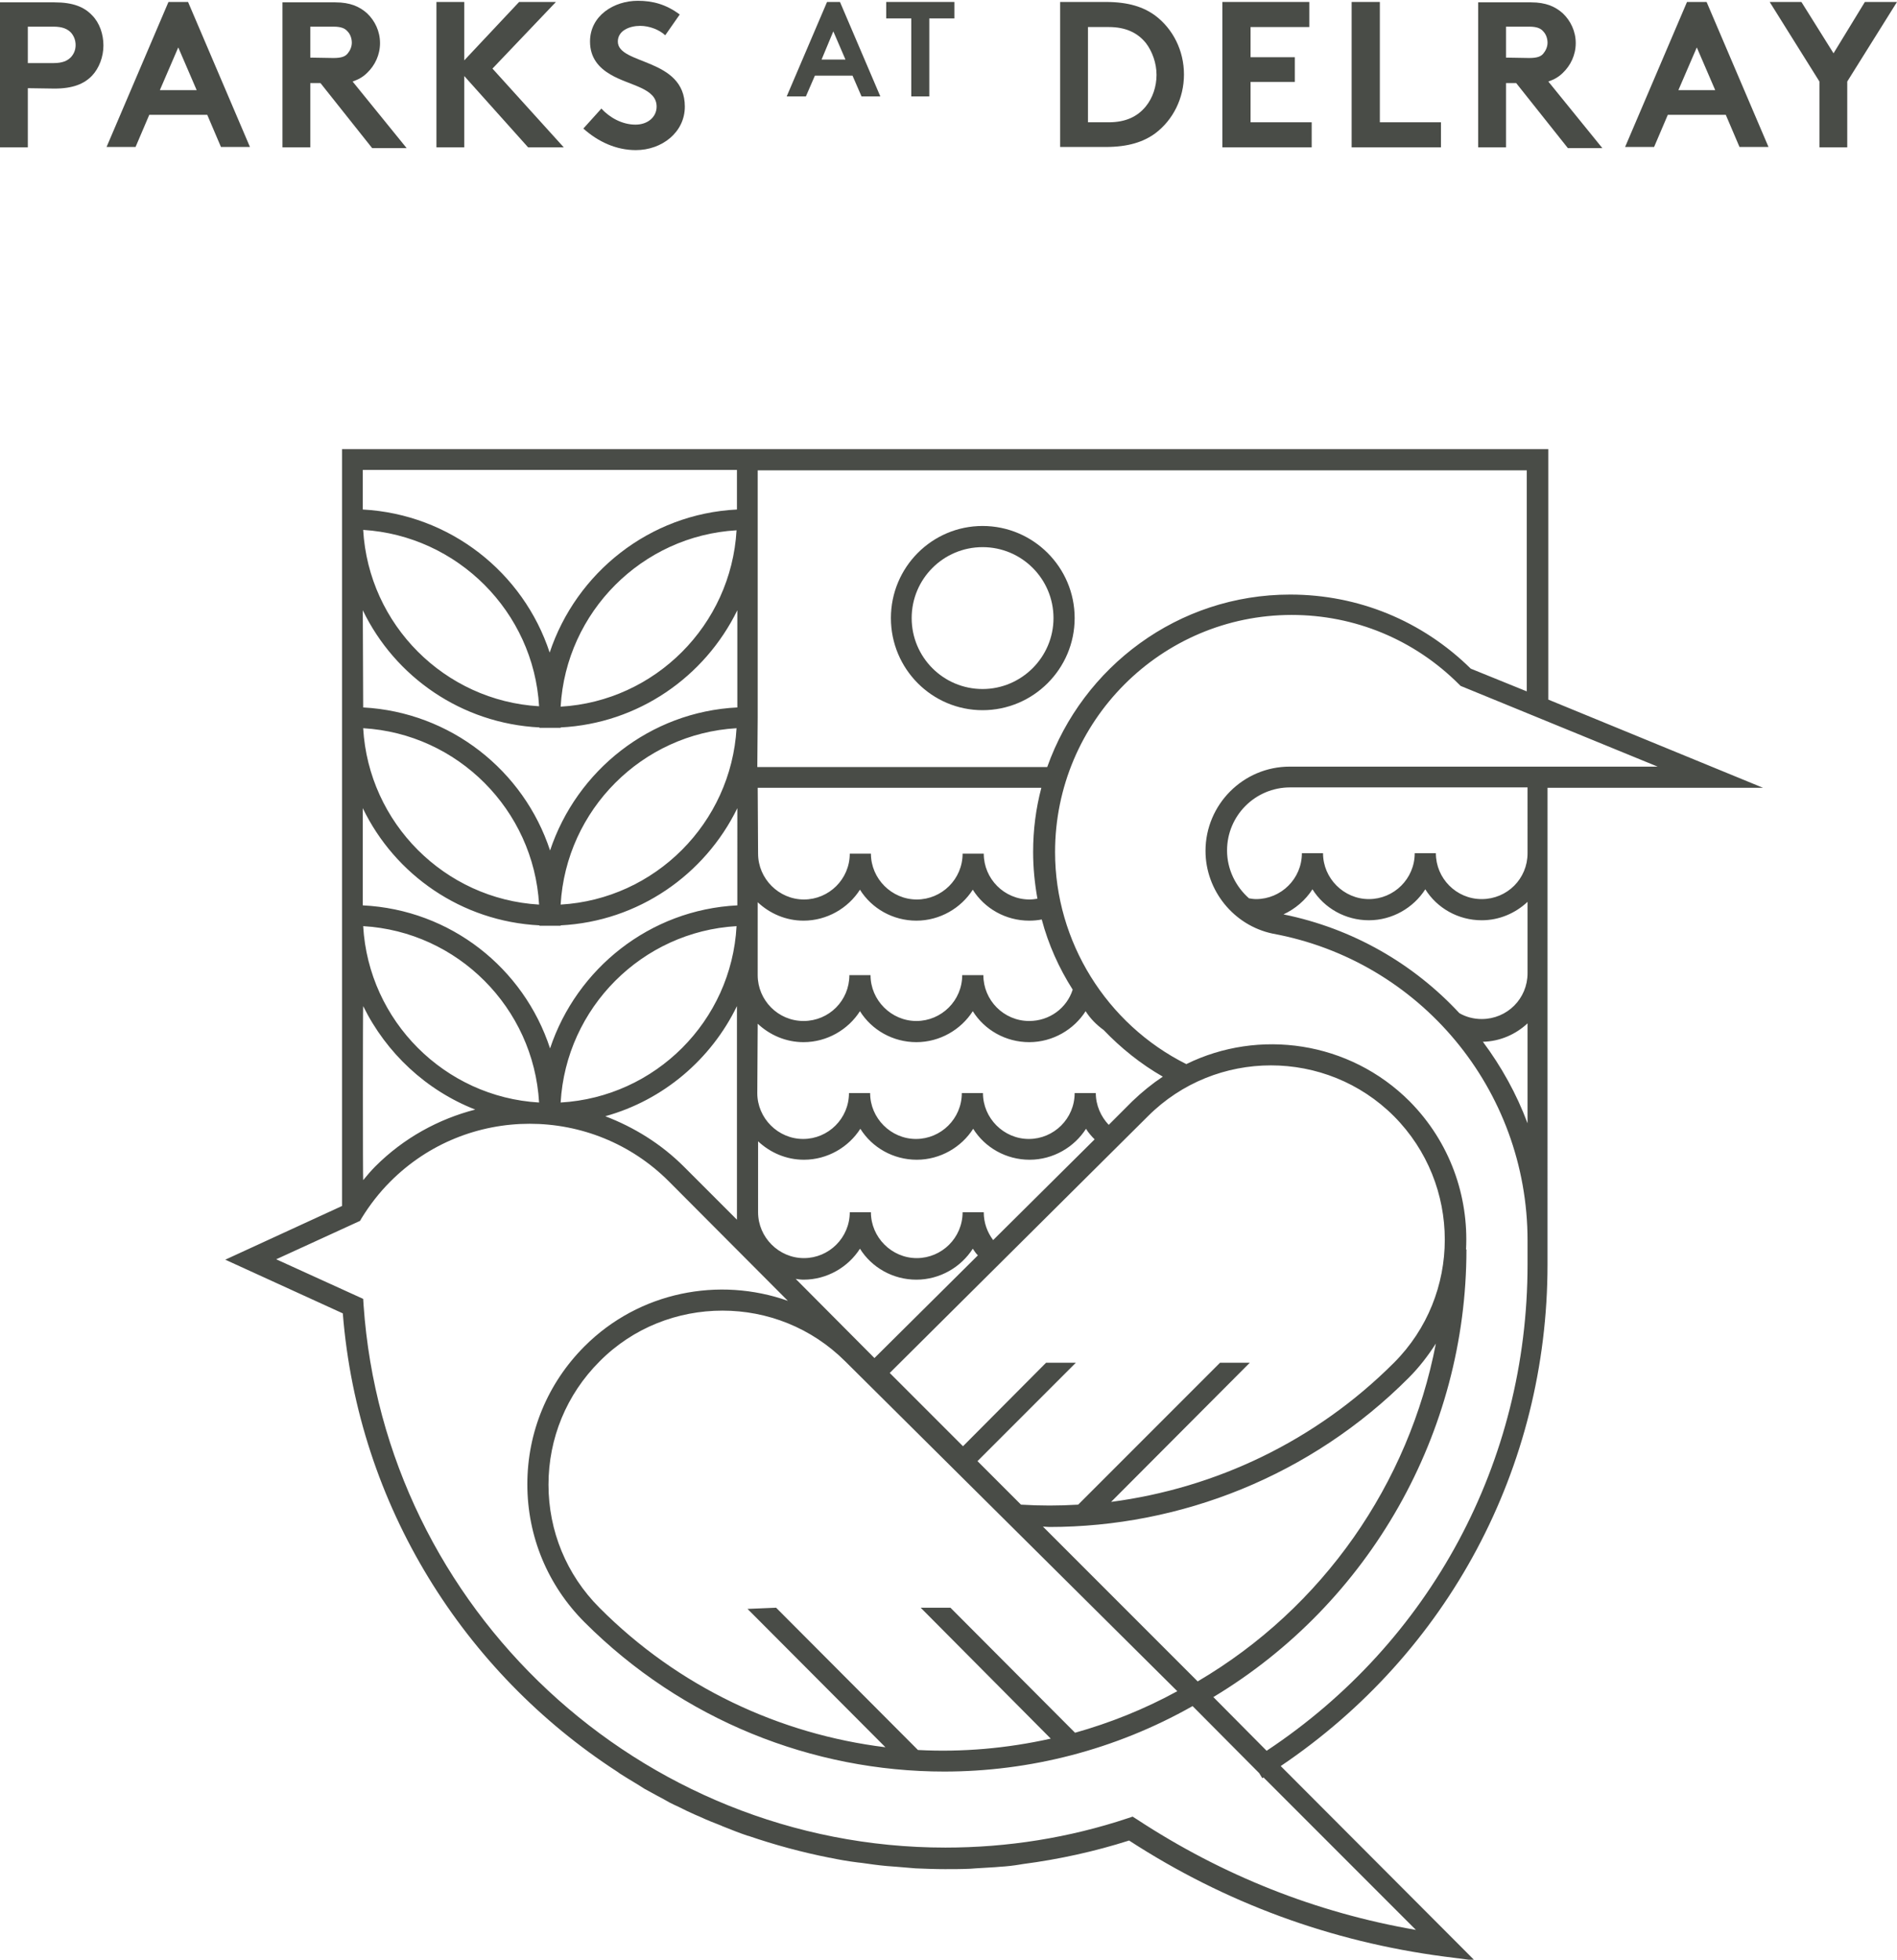 <?xml version="1.0" encoding="utf-8"?>
<!-- Generator: Adobe Illustrator 28.0.0, SVG Export Plug-In . SVG Version: 6.00 Build 0)  -->
<svg version="1.1" id="Layer_1" xmlns="http://www.w3.org/2000/svg" xmlns:xlink="http://www.w3.org/1999/xlink" x="0px" y="0px"
	 viewBox="0 0 484.2 500" style="enable-background:new 0 0 484.2 500;" xml:space="preserve">
<style type="text/css">
	.st0{fill:#494C47;}
</style>
<path class="st0" d="M329.2,195.6c-11.9,0-21.5,9.7-21.5,21.5c0,10.1,7.2,19,17.1,21.1c37.7,6.9,65.1,39.8,65.1,78.3v6.1
	c0,50.4-24.8,96.4-66.6,124.1L309.7,433c39.9-24,64.6-67.4,64.6-114.2h-0.1c0.7-13.6-4.1-27.4-14.4-37.8
	c-15.4-15.4-38.5-18.6-57-9.5c-20.4-10.2-33.5-31.3-33.5-54.1c0-33.4,27.1-60.5,60.4-60.5c16.1,0,31.3,6.3,42.7,17.7l0.4,0.4
	l50.3,20.6L329.2,195.6L329.2,195.6z M389.9,217.7L389.9,217.7c0,6.5-5.2,11.7-11.7,11.7s-11.7-5.3-11.7-11.7h-5.4
	c0,6.5-5.3,11.7-11.7,11.7s-11.7-5.3-11.7-11.7h-5.4c0,6.5-5.3,11.7-11.7,11.7c-0.6,0-1.2-0.1-1.8-0.2c-3.4-3-5.6-7.4-5.6-12.2
	c0-8.9,7.2-16.1,16.1-16.1h60.6L389.9,217.7L389.9,217.7z M389.9,248.3L389.9,248.3c0,6.5-5.2,11.7-11.7,11.7c-2,0-4-0.5-5.7-1.5
	c-11.7-12.6-27.2-21.6-44.9-25.2c3-1.4,5.6-3.6,7.4-6.4c3,4.8,8.4,7.9,14.4,7.9s11.4-3.2,14.4-7.9c3,4.8,8.4,7.9,14.4,7.9
	c4.5,0,8.6-1.8,11.7-4.7L389.9,248.3L389.9,248.3z M389.9,286.6c-2.8-7.5-6.7-14.5-11.4-20.8c4.4-0.1,8.4-1.9,11.4-4.7V286.6z
	 M361.4,492.4c-25.5-4.4-49.4-13.9-71.2-28.2l-1.1-0.7l-1.2,0.4c-15,5-30.7,7.5-46.6,7.5c-77.9,0-143.1-60.8-148.5-138.4l-0.1-1.6
	l-22.2-10.1l21.4-9.8l0.4-0.7c2.1-3.4,4.5-6.5,7.3-9.3c19.6-19.7,51.6-19.7,71.2,0l30.3,30.4c-17.5-6.2-37.9-2.4-51.9,11.6
	c-9.4,9.4-14.6,21.9-14.6,35.2s5.2,25.8,14.6,35.2c25,25,58.2,38.1,91.8,38.1c21.7,0,43.6-5.5,63.4-16.7l17,17.1l0.8,1.3
	c0.1-0.1,0.2-0.1,0.3-0.2L361.4,492.4L361.4,492.4z M92.7,256.7c5.9,12,16.1,21.5,28.6,26.4c-9.3,2.4-18.2,7.2-25.5,14.5
	c-1.1,1.1-2.1,2.3-3.1,3.5C92.6,301.1,92.6,256.7,92.7,256.7z M137.6,281.3c-24.1-1.4-43.5-20.8-44.9-45
	C116.8,237.7,136.2,257.1,137.6,281.3 M143.1,281.3c1.4-24.2,20.8-43.6,44.9-45C186.7,260.5,167.3,279.9,143.1,281.3 M188.1,256.7
	v54.5l-13.5-13.5c-5.9-5.9-12.8-10.1-20.1-12.9C169.3,280.7,181.5,270.3,188.1,256.7 M92.6,206.2c8.2,17,25.2,28.9,45.1,29.9v0.1
	h5.4v-0.1c19.8-1,36.8-12.9,45.1-29.9V231c-22.3,1.1-41,16.1-47.8,36.5C133.7,247,115,232.1,92.6,231L92.6,206.2L92.6,206.2z
	 M137.6,230.8c-24.1-1.4-43.5-20.8-44.9-45C116.8,187.2,136.2,206.6,137.6,230.8 M188,185.8c-1.4,24.2-20.8,43.6-44.9,45
	C144.5,206.6,163.9,187.2,188,185.8 M92.6,155.7c8.2,17,25.2,28.9,45.1,29.9v0.1h5.4v-0.1c19.8-1,36.8-12.9,45.1-29.9v24.8
	c-22.3,1.1-41,16.1-47.8,36.5c-6.7-20.4-25.4-35.3-47.7-36.5L92.6,155.7L92.6,155.7z M137.6,180.2c-24.1-1.4-43.5-20.8-44.9-45
	C116.8,136.7,136.2,156.1,137.6,180.2 M188,135.3c-1.4,24.2-20.8,43.6-44.9,45C144.5,156.1,163.9,136.7,188,135.3 M92.6,119.9h95.5
	V130c-22.3,1.1-41,16.1-47.8,36.5c-6.7-20.4-25.4-35.3-47.7-36.5L92.6,119.9L92.6,119.9z M193.5,291.2c3.1,2.9,7.2,4.7,11.7,4.7
	c6,0,11.4-3.2,14.4-7.9c3,4.8,8.4,7.9,14.4,7.9s11.4-3.2,14.4-7.9c3,4.8,8.4,7.9,14.4,7.9s11.4-3.2,14.4-7.9c0.6,1,1.4,1.9,2.2,2.7
	l-25.9,25.7c-1.5-2-2.4-4.4-2.4-7.1h-5.4c0,6.5-5.3,11.7-11.7,11.7s-11.7-5.3-11.7-11.7h-5.4c0,6.5-5.3,11.7-11.7,11.7
	s-11.7-5.3-11.7-11.7L193.5,291.2L193.5,291.2z M355.8,347.7c-20,20-45.5,32-72.2,35.5l35.4-35.5h-7.6l-36.2,36.2
	c-4.9,0.3-9.7,0.3-14.6,0l-11.1-11.1l25.1-25.1H267L245.8,369l-18.7-18.7l65.9-65.5c17.3-17.3,45.5-17.3,62.8,0
	C373.1,302.2,373.1,330.4,355.8,347.7 M266.2,389.5c0.5,0,1.1,0.1,1.6,0.1c33.5,0,66.8-13,91.8-38.1c2.7-2.7,4.9-5.6,6.9-8.7
	c-6.9,35.8-28.8,67.4-60.8,86.2L266.2,389.5L266.2,389.5z M203.1,326.3c0.7,0.1,1.3,0.2,2,0.2c6,0,11.4-3.2,14.4-7.9
	c3,4.8,8.4,7.9,14.4,7.9s11.4-3.2,14.4-7.9c0.4,0.6,0.8,1.2,1.3,1.7l-26.4,26.2L203.1,326.3L203.1,326.3z M268.2,443.6
	c-11.2,2.5-22.6,3.5-33.9,2.9l-36.2-36.3l-7.3,0.3l35.2,35.3c-26.9-3.3-52.8-15.3-73-35.6c-8.4-8.4-13-19.6-13-31.4s4.6-23,13-31.4
	c8.6-8.7,20-13,31.4-13s22.7,4.3,31.4,13l84.7,84.1c-8.4,4.6-17.2,8.1-26.1,10.6l-31.8-31.9h-7.6L268.2,443.6L268.2,443.6z
	 M193.4,261.2c3.1,2.9,7.2,4.7,11.7,4.7c6,0,11.4-3.2,14.4-7.9c3,4.8,8.4,7.9,14.4,7.9s11.4-3.2,14.4-7.9c3,4.8,8.4,7.9,14.4,7.9
	s11.4-3.2,14.4-7.9c1.2,1.9,2.8,3.5,4.6,4.8c4.4,4.6,9.5,8.7,15.1,11.9c-2.7,1.8-5.3,3.9-7.8,6.3l-6,6c-2-2.1-3.3-5-3.3-8.1h-5.4
	c0,6.5-5.3,11.7-11.7,11.7s-11.7-5.3-11.7-11.7h-5.4c0,6.5-5.3,11.7-11.7,11.7s-11.7-5.3-11.7-11.7h-5.4c0,6.5-5.3,11.7-11.7,11.7
	s-11.7-5.3-11.7-11.7L193.4,261.2L193.4,261.2z M193.4,233.6v-3.4c3.1,2.9,7.2,4.7,11.7,4.7c6,0,11.4-3.2,14.4-7.9
	c3,4.8,8.4,7.9,14.4,7.9s11.4-3.2,14.4-7.9c3,4.8,8.4,7.9,14.4,7.9c1.1,0,2.2-0.1,3.2-0.3c1.7,6.4,4.4,12.4,7.9,17.9
	c-1.5,4.7-5.9,8-11.1,8c-6.5,0-11.7-5.3-11.7-11.7h-5.4c0,6.5-5.3,11.7-11.7,11.7s-11.7-5.3-11.7-11.7h-5.4
	c0,6.5-5.2,11.7-11.7,11.7s-11.7-5.3-11.7-11.7L193.4,233.6L193.4,233.6z M193.4,201h72.4c-1.4,5.3-2.1,10.7-2.1,16.4
	c0,4,0.4,8,1.1,11.9c-0.7,0.1-1.3,0.2-2,0.2c-6.5,0-11.7-5.3-11.7-11.7h-5.4c0,6.5-5.3,11.7-11.7,11.7s-11.7-5.3-11.7-11.7h-5.4
	c0,6.5-5.3,11.7-11.7,11.7s-11.7-5.3-11.7-11.7L193.4,201L193.4,201z M193.4,183.1v-63.1h196.3v56.4l-14.3-5.8
	c-12.4-12.2-28.7-18.9-46.1-18.9c-28.6,0-52.9,18.4-62,44h-74L193.4,183.1L193.4,183.1z M395.2,178.5v-63.9H87.3v193.1l-29.8,13.7
	l30,13.7c3.9,49.1,31,91.6,70,116.9c0.2,0.1,0.4,0.3,0.7,0.5c1.4,0.9,2.9,1.8,4.4,2.7c0.6,0.4,1.3,0.8,1.9,1.2
	c1.1,0.6,2.2,1.2,3.3,1.8c1.1,0.6,2.1,1.1,3.1,1.7c0.8,0.4,1.6,0.8,2.3,1.1c1.4,0.7,2.8,1.4,4.2,2c0.5,0.2,0.9,0.4,1.4,0.6
	c1.7,0.8,3.5,1.5,5.3,2.2c0.2,0.1,0.4,0.2,0.7,0.3c2,0.8,4,1.6,6.1,2.3c0,0,0.1,0,0.1,0c6.7,2.3,13.7,4.2,20.8,5.6c0,0,0.1,0,0.1,0
	c2.3,0.5,4.7,0.9,7.1,1.2c0.3,0,0.6,0.1,0.9,0.1c2.1,0.3,4.2,0.6,6.4,0.8c0.9,0.1,1.7,0.1,2.6,0.2c1.6,0.1,3.2,0.3,4.8,0.4
	c2.5,0.1,5,0.2,7.5,0.2c2.1,0,4.2,0,6.4-0.1c0.5,0,1-0.1,1.4-0.1c1.7-0.1,3.3-0.2,5-0.3c0.4,0,0.8-0.1,1.2-0.1
	c1.8-0.1,3.5-0.3,5.3-0.6c0.2,0,0.4-0.1,0.6-0.1c9.2-1.2,18.3-3.2,27.1-6c24.5,15.9,51.5,25.8,80.4,29.6l7.8,1l-49.5-49.6
	c42.7-28.8,68.1-76.1,68.1-128V201h55L395.2,178.5L395.2,178.5z"/>
<path class="st0" d="M250.8,175.8c-10,0-18.1-8.1-18.1-18.1s8.1-18.1,18.1-18.1s18.1,8.1,18.1,18.1S260.7,175.8,250.8,175.8
	 M250.8,134.2c-12.9,0-23.4,10.5-23.4,23.5s10.5,23.5,23.4,23.5s23.5-10.5,23.5-23.5S263.7,134.2,250.8,134.2"/>
<path class="st0" d="M7.1,22.5v15.1H0v-37h13.9c4.8,0,7.6,1.2,9.6,3.3c1.9,1.9,2.9,4.8,2.9,7.7s-1.1,5.8-2.9,7.7
	c-2,2.1-4.9,3.3-9.6,3.3L7.1,22.5L7.1,22.5z M13.6,16.1c2.4,0,3.6-0.6,4.5-1.5c0.8-0.9,1.2-1.9,1.2-3.1s-0.4-2.3-1.2-3.2
	c-0.9-0.9-2.1-1.5-4.5-1.5H7.1v9.3H13.6z"/>
<path class="st0" d="M43,0.5l-15.8,37h7.4l3.5-8.2h14.8l3.5,8.2h7.4L48,0.5H43z M45.5,12.1L50.2,23h-9.4L45.5,12.1L45.5,12.1z"/>
<path class="st0" d="M79.2,21.2v16.4h-7.1v-37h13.5c3.8,0,6.2,1.1,8.1,2.8c2,1.9,3.3,4.6,3.3,7.6s-1.3,5.7-3.3,7.6
	c-1,1-2.2,1.7-3.7,2.2l13.8,17h-8.8L81.8,21.2L79.2,21.2L79.2,21.2z M85.1,14.8c2.1,0,3-0.4,3.6-1.1c0.6-0.7,1.1-1.7,1.1-2.8
	s-0.4-2.2-1.1-2.9c-0.6-0.7-1.5-1.2-3.6-1.2h-5.9v7.9L85.1,14.8L85.1,14.8z"/>
<polygon class="st0" points="132.5,0.5 118.5,15.4 118.5,0.5 111.4,0.5 111.4,37.6 118.5,37.6 118.5,19.4 134.8,37.6 143.9,37.6 
	125.7,17.5 141.9,0.5 "/>
<path class="st0" d="M153.5,27.7c2.1,2.3,5.3,4.1,8.7,4.1c3.2,0,5.4-2,5.4-4.6c0-4.8-6.9-5.3-11.8-8.2c-2.9-1.7-5.2-4.2-5.2-8.4
	c0-6.6,6.1-10.4,12.2-10.4c3.8,0,7.2,0.9,10.7,3.5l-3.7,5.3c-1.5-1.4-4-2.4-6.4-2.4c-2.7,0-5.7,1.2-5.7,4c0,6,17.1,4.1,17.1,16.6
	c0,6.6-5.9,11.1-12.5,11.1c-5,0-9.6-2.1-13.4-5.5L153.5,27.7L153.5,27.7z"/>
<path class="st0" d="M282.2,0.5c5.9,0,9.7,1.3,12.7,3.5c4.5,3.4,7.3,8.9,7.3,15s-2.8,11.6-7.3,15c-3,2.2-6.9,3.5-12.7,3.5h-11.6v-37
	H282.2z M292.5,11c-2.1-2.6-5.1-4.1-9.5-4.1h-5.3v24.3h5.3c4.4,0,7.4-1.5,9.5-4.1c1.7-2.1,2.7-5,2.7-8S294.1,13.1,292.5,11"/>
<polygon class="st0" points="312,0.5 312,37.6 334.8,37.6 334.8,31.2 319.2,31.2 319.2,20.9 330.5,20.9 330.5,14.6 319.2,14.6 
	319.2,6.9 334.2,6.9 334.2,0.5 "/>
<polygon class="st0" points="345,0.5 345,37.6 367.8,37.6 367.8,31.2 352.2,31.2 352.2,0.5 "/>
<path class="st0" d="M384.4,21.2v16.4h-7.1v-37h13.5c3.8,0,6.2,1.1,8.1,2.8c2,1.9,3.3,4.6,3.3,7.6s-1.3,5.7-3.3,7.6
	c-1,1-2.2,1.7-3.7,2.2l13.8,17h-8.8L387,21.2L384.4,21.2L384.4,21.2z M390.3,14.8c2.1,0,3-0.4,3.6-1.1c0.6-0.7,1.1-1.7,1.1-2.8
	s-0.4-2.2-1.1-2.9c-0.6-0.7-1.5-1.2-3.6-1.2h-5.9v7.9L390.3,14.8L390.3,14.8z"/>
<path class="st0" d="M430.6,0.5l-15.8,37h7.4l3.5-8.2h14.8l3.5,8.2h7.4l-15.8-37H430.6z M433.1,12.1l4.7,10.9h-9.4L433.1,12.1
	L433.1,12.1z"/>
<polygon class="st0" points="476,0.5 468,13.6 459.8,0.5 451.7,0.5 464.4,20.8 464.4,37.6 471.5,37.6 471.5,20.8 484.2,0.5 "/>
<path class="st0" d="M200.8,24.6l10.3-24.1h3.3l10.3,24.1h-4.8l-2.3-5.3h-9.6l-2.3,5.3H200.8L200.8,24.6z M209.7,15.2h6.1L212.7,8
	L209.7,15.2z"/>
<polygon class="st0" points="243.6,0.5 243.6,4.7 237.2,4.7 237.2,24.6 232.6,24.6 232.6,4.7 226.2,4.7 226.2,0.5 "/>
</svg>
